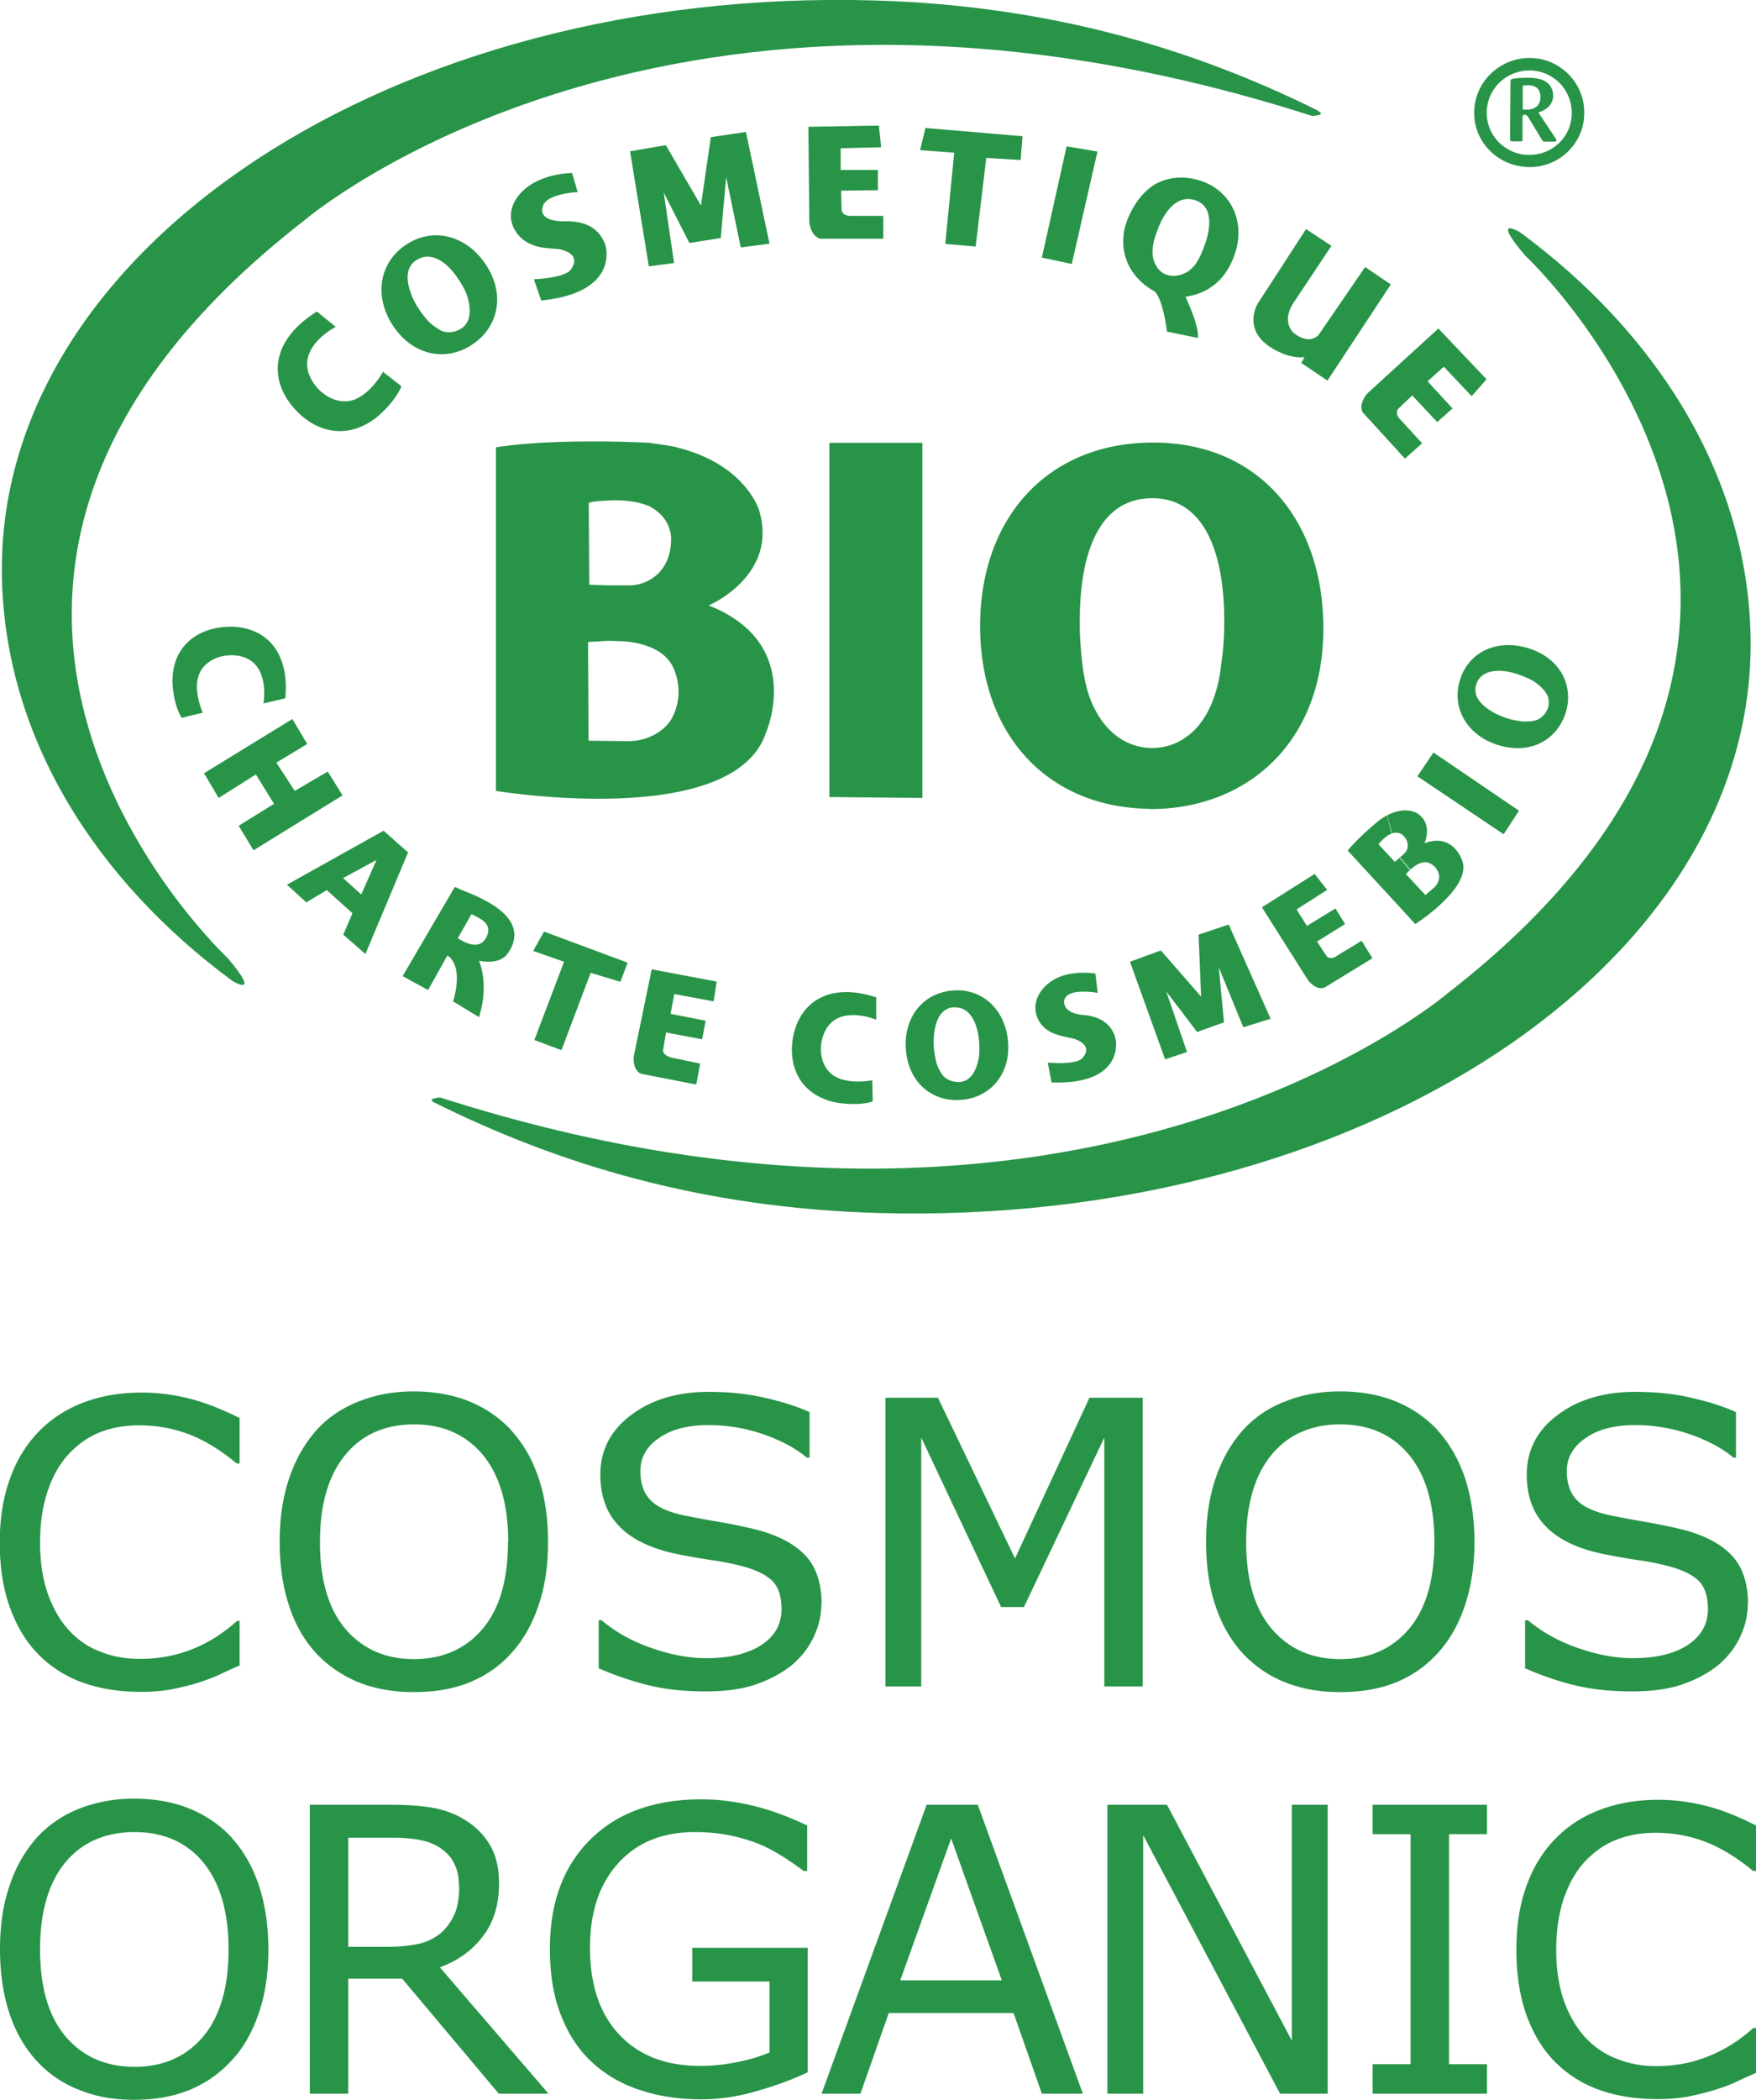 <svg xmlns="http://www.w3.org/2000/svg" width="74.53" height="89.1" viewBox="0 0 74.53 89.1"><defs><style>.cls-1{fill:#289448;stroke-width:0}</style></defs><g id="Calque_1-2" data-name="Calque 1"><path d="M18.43 46.78c5.34 2.66 11.42 4.47 18.8 4.69 20.47.59 37.31-10.53 37.07-24.43-.12-6.89-4.02-12.94-9.78-17.18 0 0-1.28-.78.2.97 0 0 16.86 15.7-3.27 31.31 0 0-15.39 13.22-42.76 4.43 0 0-.63.03-.25.22ZM55.95 4.7C50.61 2.05 44.53.24 37.15.02 16.69-.58-.15 10.55.08 24.44c.12 6.89 4.03 12.94 9.78 17.18 0 0 1.28.78-.2-.97 0 0-16.86-15.7 3.26-31.3 0 0 15.39-13.22 42.77-4.43 0 0 .64-.02.25-.21Z" class="cls-1"/><path d="M48.8 34.32c-4.27-.04-7.24-3.08-7.2-7.86.04-4.51 2.88-7.72 7.43-7.68 4.34.04 6.98 3.18 7.13 7.48.19 5.08-3.12 8.09-7.37 8.07Zm.14-13.18c-3.05-.02-3.1 4.11-3.11 5.14-.01.82.06 1.49.12 1.99.09.65.22 1.28.55 1.88.47.9 1.29 1.58 2.4 1.59.54 0 1.04-.18 1.39-.43 1.24-.81 1.49-2.59 1.54-3.12.12-.75.13-1.43.13-1.95-.02-3.02-.97-5.08-3.02-5.1ZM19.43 37.69c.16.08.59.23 1.01.44.38.2 2.02.98 1.13 2.3-.25.38-.74.43-1.24.34 0 0 .45.96 0 2.39l-1.1-.67s.49-1.45-.24-1.95l-.82 1.47-1.08-.59 2.21-3.78.12.04Zm0 2.12c.2.13.88.55 1.19 0 .34-.6-.23-.82-.47-.95-.03-.02-.08-.04-.14-.07l-.58 1.02ZM14.57 39.66l.39-.91-1.09-.98-.87.52-.82-.75 4.1-2.29 1.04.92-1.81 4.31-.93-.81Zm.77-1.72.64-1.45-1.42.77.77.69ZM50.33 12.63s.58 1.21.51 1.71l-1.31-.27s-.15-1.31-.51-1.69l-.16-.1c-1.13-.7-1.43-1.92-1-2.98.49-1.21 1.26-1.53 1.26-1.53.47-.24 1.15-.35 1.92-.07 1.2.43 1.88 1.73 1.33 3.19-.51 1.35-1.51 1.62-2.05 1.7m.45-4.08c-.93-.34-1.45.76-1.6 1.14-.09.26-.28.67-.25 1.13.04.52.37.82.6.88.42.13.98-.02 1.31-.59.13-.22.22-.45.3-.67.26-.71.36-1.62-.36-1.89ZM23.69 10.57l-.46-.04c-.31-.03-1.09-.13-1.44-.89-.34-.75.18-1.53.94-1.92 0 0 .61-.35 1.55-.38l.24.81s-1.4.06-1.49.65c0 0-.25.61.99.59.58 0 1.33.11 1.67.99 0 0 .67 2.03-2.72 2.37l-.31-.9s1.4-.05 1.59-.45c0 0 .52-.63-.58-.84ZM20.02 14.64c-1.1.71-2.51.46-3.36-.85-.8-1.24-.56-2.68.61-3.43 1.13-.72 2.48-.37 3.29.78.96 1.36.56 2.8-.55 3.5Zm-2.34-3.61c-.79.5-.13 1.74.06 2.02.14.23.28.4.39.52.14.17.34.31.52.42.29.17.65.13.94-.06.14-.09.23-.23.28-.35.17-.43-.04-1.07-.12-1.22-.1-.22-.22-.41-.32-.55-.55-.82-1.21-1.12-1.74-.78ZM16.26 15.78l.78.61c-.33.77-1.12 1.37-1.12 1.37-1.29.95-2.6.52-3.44-.44-1.04-1.17-1.05-2.84.97-4.1l.8.65s-1.87.94-.97 2.34c.35.55.95.88 1.51.81.86-.12 1.47-1.25 1.47-1.25ZM40.8 46.67c-1.2.1-2.24-.7-2.35-2.13-.11-1.35.71-2.41 1.99-2.51 1.22-.1 2.17.76 2.33 2.04.19 1.51-.77 2.51-1.96 2.6Zm-.33-3.93c-.86.07-.86 1.35-.84 1.66.02.25.06.45.09.59.04.2.13.39.24.56.16.26.47.38.79.36a.66.66 0 0 0 .38-.16c.33-.27.43-.89.43-1.04.02-.23 0-.43-.01-.58-.09-.9-.49-1.43-1.07-1.38ZM66.44 30.28c-.38 1.14-1.52 1.77-2.9 1.32-1.29-.42-1.96-1.59-1.56-2.79.38-1.16 1.55-1.68 2.8-1.33 1.48.41 2.04 1.68 1.66 2.8Zm-3.78-1.24c-.27.81.92 1.31 1.22 1.41.23.08.43.12.58.14.2.04.42.03.61 0 .3-.04.54-.28.64-.58.04-.15.03-.29 0-.41-.13-.41-.65-.73-.8-.79-.21-.1-.4-.17-.55-.22-.88-.27-1.52-.1-1.7.44ZM8.61 30.24l-.9.22c-.4-.67-.39-1.59-.39-1.59.02-1.48 1.08-2.2 2.27-2.27 1.47-.09 2.72.84 2.52 3.03l-.93.22s.35-1.9-1.2-2.04c-.61-.05-1.2.2-1.46.66-.41.7.09 1.78.09 1.78ZM37.02 45.82l.02.92c-.75.23-1.66.02-1.66.02-1.45-.35-1.92-1.54-1.73-2.7.24-1.43 1.43-2.43 3.54-1.74v.95s-1.78-.76-2.26.7c-.19.58-.07 1.2.31 1.56.59.55 1.77.31 1.77.31ZM64.1 5.92c0 .08.03.08.08.08h.35c.08 0 .09-.02.09-.09v-.95s0-.1.09-.09c.08 0 .13.06.15.1l.59.97c.04.06.05.07.13.07h.4s.08 0 .08-.05a.16.16 0 0 0-.03-.08l-.74-1.11c.28-.08.63-.29.63-.71 0-.21-.08-.42-.26-.56-.24-.18-.58-.2-.82-.2-.26 0-.57.02-.66.05-.05.02-.07.04-.07.13l-.02 2.42Zm.54-2.29s.1-.01.18-.01c.16 0 .57 0 .56.52 0 .35-.25.48-.49.51h-.26V3.64Z" class="cls-1"/><path d="M64.92 7.09c-.61 0-1.23-.24-1.68-.69a2.25 2.25 0 0 1-.67-1.64c.01-1.27 1.07-2.3 2.35-2.3h.01c.62 0 1.21.25 1.65.7.43.44.67 1.02.66 1.64 0 .62-.25 1.2-.69 1.63-.44.43-1.02.66-1.63.66Zm0-4.1c-1 0-1.81.79-1.82 1.78 0 .48.18.93.52 1.27.35.35.84.55 1.3.53.48 0 .92-.18 1.26-.51.34-.33.53-.78.53-1.26s-.18-.93-.51-1.27c-.34-.34-.79-.54-1.28-.54ZM28.61 11.16l-1.07.14-.8-4.88 1.52-.26 1.49 2.56.42-2.9 1.49-.22 1 4.74-1.22.16-.62-2.99-.23 2.59-1.33.21-1.09-2.14.44 2.99zM45.55 44.07l-.4-.09c-.27-.07-.94-.19-1.16-.91-.21-.71.34-1.39 1.06-1.65 0 0 .58-.23 1.44-.11l.1.82s-1.25-.23-1.41.28c0 0-.19.57.81.66.52.04 1.22.27 1.37 1.08 0 0 .35 1.89-2.73 1.78l-.16-.84s1.25.12 1.48-.21c0 0 .54-.5-.41-.82ZM50.38 44.64l-.93.31-1.49-4.14 1.31-.48 1.71 1.96-.11-2.63 1.28-.43 1.78 4-1.16.36-1.04-2.54.22 2.33-1.14.41-1.31-1.72.88 2.57zM37.29 5.33l-2.98.05.04 4.03s.04.61.47.72h2.67v-.97h-1.32s-.38.05-.45-.24l-.02-.83 1.56-.02v-.86h-1.58v-.92l1.72-.04-.1-.94ZM30.42 41.65l-2.76-.52-.76 3.69s-.07.57.3.74l2.35.46.17-.89-1.11-.23s-.46-.06-.47-.33l.13-.76 1.53.29.15-.79-1.49-.29.16-.84 1.67.31.13-.86ZM63.09 16.09l-2.04-2.15-2.99 2.73s-.43.44-.22.83l1.79 1.96.73-.65-.89-.97s-.3-.25-.13-.49l.6-.57L61 17.91l.65-.58-1.06-1.15.69-.62 1.18 1.25.63-.71ZM55.82 37.07l-2.26 1.43 1.95 3.08s.31.45.7.33l2.04-1.25-.46-.74-1.02.62s-.26.22-.46.04l-.41-.63 1.19-.74-.41-.66-1.21.74-.44-.7 1.3-.83-.53-.67ZM43.4 5.78l-4.12-.35-.23.94 1.45.11-.38 3.87 1.29.11.45-3.76 1.46.09.08-1.01zM26.64 40.85l-3.55-1.32-.46.82 1.31.46-1.26 3.32 1.15.43 1.24-3.28 1.26.38.31-.81zM45.27 6.21l-1.05 4.72 1.27.27 1.09-4.77-1.31-.22zM55.42 9.74l-2.03 3.13s-.9 1.41 1.2 2.19c0 0 .47.15.78.09l-.14.25 1.11.75 2.69-4.08-1.09-.74-1.96 2.86s-.37.51-1.09-.08c0 0-.54-.48.05-1.32l1.57-2.36-1.08-.71ZM24.96 27.24l.02 4.19 1.71.02c1.2-.02 1.74-.83 1.74-.83.74-1.17.14-2.3.14-2.3-.49-1.08-2.16-1.11-2.16-1.11l-.57-.02.09-2.35h.75c.9 0 1.78-.65 1.8-1.89 0 0 .12-.96-.98-1.5l1.25-2.46c2.92.73 3.47 2.67 3.47 2.67.83 2.77-2.14 4.03-2.14 4.03 4.1 1.62 2.43 5.4 2.43 5.4-1.38 4.14-11.46 2.47-11.46 2.47V18.98c2.64-.41 6.52-.19 6.52-.19.37.07.79.09 1.22.21l-1.29 2.46c-.31-.14-.76-.21-1.27-.23 0 0-.99 0-1.24.11l.02 3.47s.5.02.92.03l-.09 2.35-.88.05ZM59.67 37.09l.83.89.37-.32c.25-.23.21-.52.21-.52-.07-.39-.42-.52-.42-.52-.32-.13-.68.18-.68.18l-.12.1-.44-.52s.11-.09.16-.14c.2-.17.25-.48.01-.75 0 0-.16-.23-.5-.13l-.22-.76c.76-.41 1.26-.1 1.26-.1.72.43.33 1.28.33 1.28 1.2-.45 1.58.69 1.58.69.52 1.15-1.97 2.74-1.97 2.74l-2.87-3.12c.49-.6 1.36-1.3 1.36-1.3.09-.06.19-.13.3-.19l.21.77c-.09.03-.21.1-.32.2 0 0-.21.19-.24.26l.69.74s.11-.09.2-.17l.44.52-.18.18ZM35.2 33.82V18.79h3.95v15.07l-3.95-.04zM12.41 30.51l-3.75 2.3.62 1.05 1.58-1 .77 1.25-1.5.93.63 1.04 3.78-2.33-.63-1.01-1.4.82-.78-1.2 1.31-.79-.63-1.06zM64.47 34.4l-3.63-2.47-.68 1.01 3.66 2.46.65-1zM10.17 70.67c-.3.13-.57.25-.82.37s-.57.24-.96.37c-.33.1-.7.19-1.09.27-.4.07-.83.11-1.3.11-.89 0-1.7-.12-2.42-.37-.73-.25-1.36-.64-1.9-1.17-.53-.52-.94-1.18-1.24-1.99-.3-.8-.45-1.74-.45-2.8 0-1.01.14-1.91.43-2.71.28-.79.7-1.47 1.24-2.02.52-.53 1.15-.94 1.89-1.22s1.56-.42 2.46-.42c.66 0 1.32.08 1.97.24.66.16 1.39.44 2.19.84v1.93h-.12c-.68-.56-1.35-.98-2.01-1.23-.67-.26-1.38-.39-2.13-.39-.62 0-1.18.1-1.68.3-.49.2-.94.51-1.33.94-.38.41-.67.93-.88 1.56-.21.63-.32 1.35-.32 2.18s.12 1.6.35 2.22c.23.63.53 1.13.9 1.52.38.41.83.71 1.35.9.51.2 1.06.29 1.63.29.78 0 1.52-.13 2.2-.4.69-.27 1.33-.67 1.93-1.21h.11v1.91ZM21.71 60.71c.5.55.89 1.22 1.15 2.01.27.8.4 1.7.4 2.71s-.13 1.91-.41 2.71c-.27.8-.65 1.46-1.14 2-.5.56-1.1.97-1.79 1.25s-1.48.41-2.36.41-1.65-.14-2.35-.42c-.7-.29-1.3-.7-1.8-1.24s-.88-1.21-1.14-2c-.26-.79-.4-1.7-.4-2.71s.13-1.89.4-2.69c.26-.79.65-1.47 1.15-2.04.48-.54 1.09-.95 1.8-1.23.72-.29 1.5-.43 2.34-.43s1.67.14 2.37.43c.7.29 1.29.7 1.78 1.23Zm-.14 4.72c0-1.59-.36-2.82-1.07-3.69-.72-.86-1.69-1.3-2.92-1.3s-2.22.43-2.93 1.3c-.71.87-1.07 2.09-1.07 3.69s.36 2.84 1.08 3.69c.73.85 1.7 1.28 2.91 1.28s2.19-.43 2.91-1.28c.72-.85 1.08-2.08 1.08-3.69ZM34.86 68.06c0 .48-.11.95-.33 1.41-.22.47-.54.86-.93 1.19-.44.35-.95.62-1.54.82-.58.2-1.29.29-2.11.29-.89 0-1.68-.08-2.38-.25-.71-.17-1.42-.41-2.16-.73v-2.04h.12c.62.52 1.33.91 2.15 1.19.81.28 1.57.42 2.29.42 1.01 0 1.79-.19 2.36-.57.57-.38.84-.88.84-1.51 0-.54-.13-.94-.4-1.21-.27-.25-.67-.45-1.22-.6-.41-.11-.86-.2-1.34-.27-.48-.07-.99-.16-1.53-.27-1.08-.23-1.89-.63-2.41-1.18-.53-.55-.79-1.28-.79-2.18 0-1.02.43-1.87 1.3-2.52.87-.66 1.97-.99 3.3-.99.86 0 1.65.08 2.37.25.72.16 1.36.36 1.91.61v1.93h-.12c-.47-.4-1.08-.72-1.84-.99-.76-.26-1.54-.39-2.33-.39-.87 0-1.58.18-2.1.55-.53.36-.79.83-.79 1.4 0 .51.13.91.4 1.2.26.3.73.52 1.39.67.35.07.85.17 1.5.28.65.11 1.2.23 1.65.34.91.24 1.59.6 2.06 1.09.46.49.69 1.18.69 2.05ZM48.5 71.56h-1.63V61l-3.41 7.19h-.97L39.1 61v10.56h-1.52V59.31h2.23l3.27 6.82 3.16-6.82h2.26v12.25ZM61.03 60.71c.5.55.88 1.22 1.15 2.01.26.8.4 1.7.4 2.71s-.14 1.91-.41 2.71c-.27.8-.65 1.46-1.14 2-.51.56-1.1.97-1.79 1.25s-1.48.41-2.36.41-1.64-.14-2.35-.42c-.71-.29-1.3-.7-1.8-1.24-.49-.54-.88-1.21-1.14-2-.27-.79-.4-1.7-.4-2.71s.13-1.89.4-2.69c.26-.79.65-1.47 1.15-2.04a4.59 4.59 0 0 1 1.8-1.23c.72-.29 1.5-.43 2.34-.43s1.67.14 2.37.43c.7.29 1.29.7 1.78 1.23Zm-.15 4.72c0-1.59-.36-2.82-1.07-3.69-.71-.86-1.69-1.3-2.92-1.3s-2.22.43-2.93 1.3c-.71.87-1.07 2.09-1.07 3.69s.36 2.84 1.09 3.69c.73.85 1.69 1.28 2.91 1.28s2.19-.43 2.91-1.28c.72-.85 1.08-2.08 1.08-3.69ZM74.18 68.06c0 .48-.11.95-.33 1.41-.22.47-.54.86-.93 1.19-.44.35-.95.62-1.54.82-.58.2-1.29.29-2.11.29-.89 0-1.68-.08-2.39-.25-.71-.17-1.42-.41-2.15-.73v-2.04h.12c.62.52 1.34.91 2.15 1.19.81.28 1.58.42 2.29.42 1.01 0 1.79-.19 2.36-.57.56-.38.84-.88.84-1.51 0-.54-.13-.94-.4-1.21-.27-.25-.67-.45-1.22-.6-.41-.11-.86-.2-1.34-.27-.48-.07-.99-.16-1.53-.27-1.09-.23-1.89-.63-2.41-1.18-.53-.55-.79-1.28-.79-2.18 0-1.02.43-1.87 1.3-2.52.87-.66 1.97-.99 3.3-.99.86 0 1.66.08 2.37.25.72.16 1.36.36 1.91.61v1.93h-.11c-.47-.4-1.08-.72-1.84-.99-.76-.26-1.54-.39-2.33-.39-.87 0-1.58.18-2.1.55-.53.36-.8.83-.8 1.4 0 .51.13.91.4 1.2.26.3.73.52 1.39.67.35.07.85.17 1.5.28.65.11 1.2.23 1.65.34.91.24 1.6.6 2.06 1.09.46.49.69 1.18.69 2.05ZM9.84 77.99c.5.55.88 1.22 1.15 2.02.26.79.4 1.69.4 2.71s-.13 1.91-.41 2.71c-.27.8-.65 1.47-1.14 1.99-.51.56-1.1.97-1.79 1.26-.69.28-1.47.42-2.36.42s-1.65-.14-2.35-.43c-.71-.28-1.3-.69-1.8-1.24-.49-.54-.88-1.21-1.14-2-.26-.79-.4-1.69-.4-2.71s.13-1.9.4-2.69c.26-.79.65-1.47 1.15-2.04.49-.54 1.08-.95 1.8-1.24.72-.28 1.5-.43 2.34-.43s1.67.14 2.37.43c.7.29 1.29.7 1.78 1.23Zm-.14 4.73c0-1.59-.36-2.82-1.07-3.69-.71-.86-1.69-1.29-2.92-1.29s-2.23.43-2.94 1.29c-.71.87-1.07 2.09-1.07 3.69s.36 2.84 1.09 3.7c.73.85 1.7 1.28 2.92 1.28s2.19-.43 2.91-1.28c.72-.86 1.08-2.09 1.08-3.7ZM23.29 88.84h-2.12l-4.1-4.88h-2.29v4.88h-1.63V76.58h3.43c.74 0 1.36.05 1.85.14.5.1.94.27 1.33.52.45.28.79.63 1.04 1.06.25.43.38.96.38 1.62 0 .89-.22 1.63-.67 2.22-.44.6-1.06 1.05-1.84 1.34l4.61 5.36Zm-3.81-8.81c0-.35-.06-.66-.19-.93-.12-.27-.33-.5-.61-.69a2.24 2.24 0 0 0-.84-.33c-.32-.07-.71-.1-1.14-.1h-1.92v4.63h1.65c.51 0 .96-.05 1.35-.13.38-.09.71-.26.98-.5.25-.24.42-.5.55-.8.12-.3.18-.68.18-1.14ZM34.27 87.94c-.67.31-1.4.58-2.19.8-.79.23-1.56.34-2.3.34-.96 0-1.83-.13-2.63-.4-.8-.26-1.47-.66-2.04-1.19-.57-.53-1-1.2-1.31-2-.31-.79-.46-1.73-.46-2.8 0-1.96.57-3.5 1.72-4.64 1.14-1.13 2.72-1.7 4.72-1.7.7 0 1.41.09 2.13.26.73.17 1.51.45 2.35.85v1.93h-.15c-.17-.13-.41-.3-.74-.52-.33-.21-.64-.39-.96-.54-.38-.17-.81-.31-1.29-.42-.48-.11-1.03-.17-1.63-.17-1.37 0-2.46.44-3.25 1.32-.8.88-1.2 2.08-1.2 3.58 0 1.59.42 2.82 1.25 3.7.83.88 1.97 1.32 3.41 1.32.53 0 1.05-.05 1.58-.16.53-.1.99-.24 1.38-.41v-3.01h-3.28v-1.43h4.9v5.26ZM45.96 88.84h-1.74l-1.2-3.42h-5.3l-1.2 3.42h-1.65l4.46-12.26h2.17l4.46 12.26Zm-3.44-4.81-2.15-6.02-2.16 6.02h4.31ZM56.35 88.84h-2.02l-5.81-10.97v10.97H47V76.58h2.53l5.3 10.01V76.58h1.52v12.26ZM63.11 88.84h-4.85v-1.25h1.61v-9.76h-1.61v-1.25h4.85v1.25H61.5v9.76h1.61v1.25ZM74.53 87.96c-.3.13-.58.25-.82.37-.25.12-.57.24-.96.36-.33.1-.7.19-1.09.27-.39.07-.82.11-1.3.11-.89 0-1.7-.12-2.42-.37-.73-.25-1.36-.64-1.9-1.17-.53-.52-.94-1.18-1.24-1.99-.29-.8-.44-1.74-.44-2.8s.14-1.91.43-2.72c.28-.79.7-1.47 1.24-2.01.52-.54 1.15-.94 1.89-1.22s1.56-.42 2.45-.42c.66 0 1.32.08 1.97.24.66.16 1.39.44 2.19.85v1.93h-.12c-.68-.56-1.34-.97-2.01-1.23-.67-.26-1.38-.39-2.13-.39-.62 0-1.18.1-1.68.3-.5.2-.94.51-1.33.93-.38.41-.67.93-.89 1.56-.21.63-.32 1.36-.32 2.18s.12 1.6.35 2.22c.23.62.54 1.12.9 1.51.39.41.83.71 1.35.9.51.2 1.05.3 1.63.3.78 0 1.52-.13 2.21-.41.69-.27 1.33-.67 1.93-1.21h.11v1.91Z" class="cls-1"/></g></svg>
